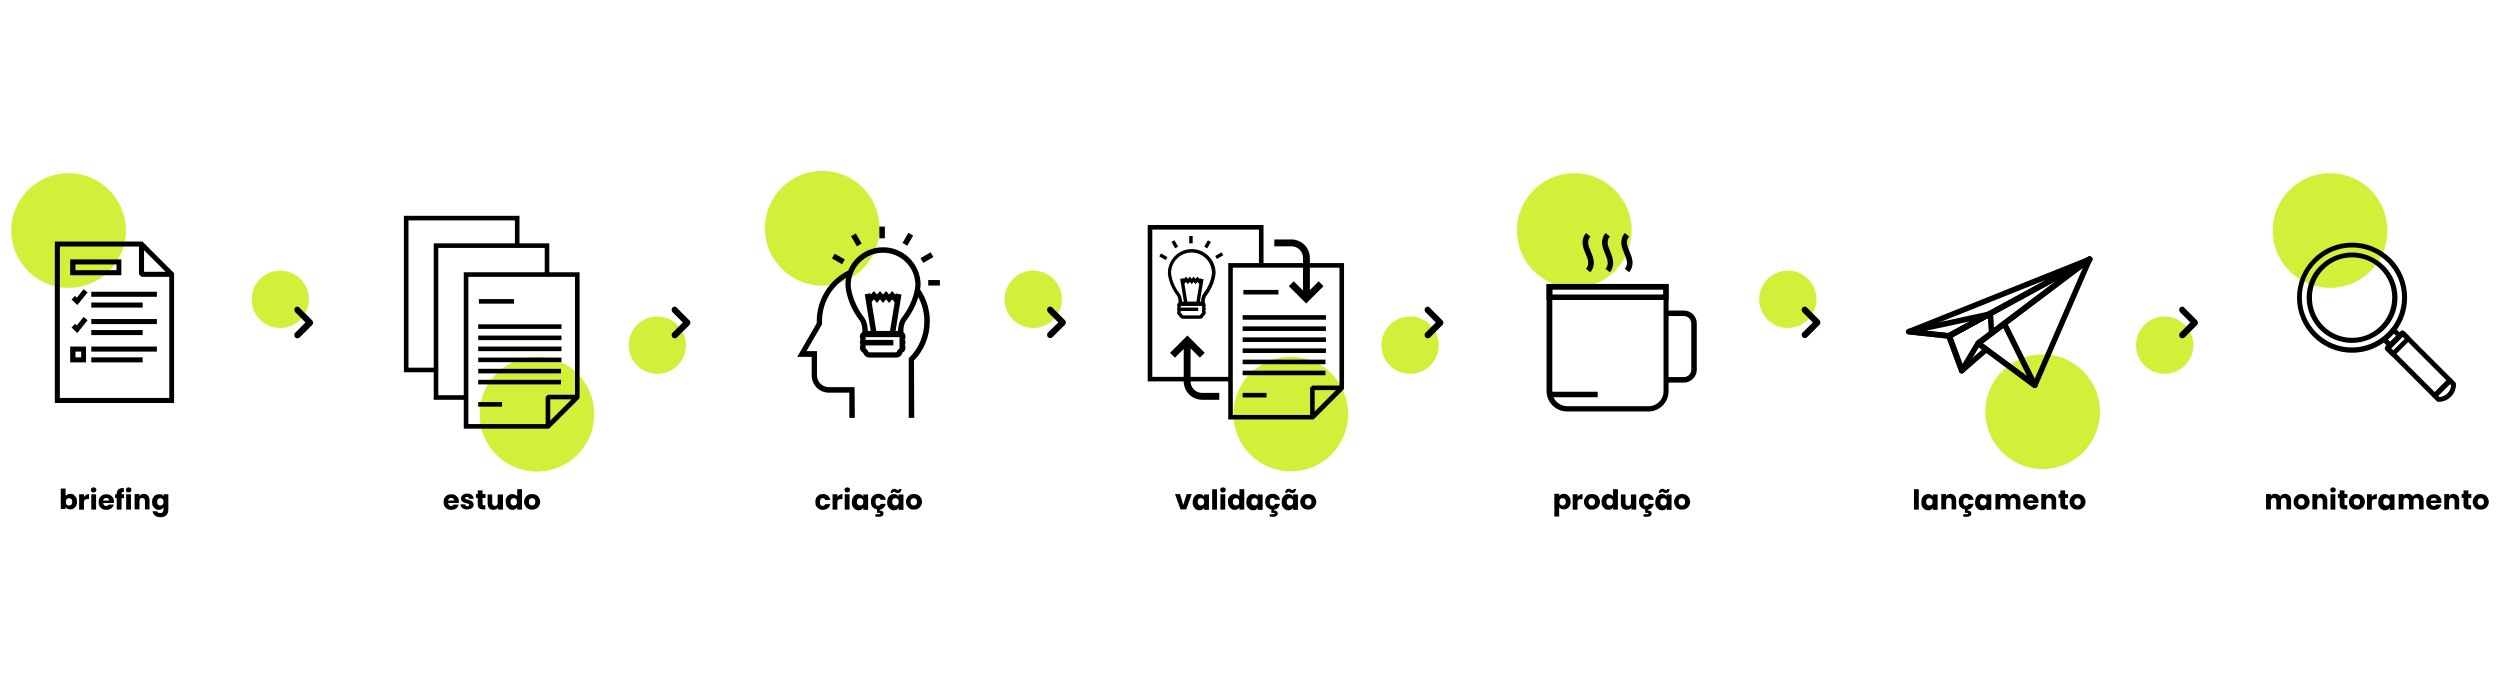 <?xml version="1.0" encoding="utf-8"?>
<!-- Generator: Adobe Illustrator 22.0.1, SVG Export Plug-In . SVG Version: 6.00 Build 0)  -->
<svg version="1.1" id="Layer_1" xmlns="http://www.w3.org/2000/svg" xmlns:xlink="http://www.w3.org/1999/xlink" x="0px" y="0px"
	 viewBox="0 0 1090 300" style="enable-background:new 0 0 1090 300;" xml:space="preserve">
<style type="text/css">
	.st0{enable-background:new    ;}
	.st1{fill:#D2F03A;}
	.st2{fill:none;stroke:#000000;stroke-width:2;stroke-miterlimit:10;}
	.st3{fill:none;stroke:#000000;stroke-width:2;stroke-linejoin:bevel;}
	.st4{fill:none;stroke:#43526A;stroke-miterlimit:10;}
	.st5{fill:none;stroke:#000000;stroke-width:3;}
</style>
<g>
	<g>
		<g class="st0">
			<path d="M998.2,216.1c0.5,0.5,0.7,1.2,0.7,2.1v3.9h-2v-3.6c0-0.4-0.1-0.8-0.3-1s-0.5-0.4-0.9-0.4s-0.7,0.1-0.9,0.4
				c-0.2,0.2-0.3,0.6-0.3,1v3.6h-2v-3.6c0-0.4-0.1-0.8-0.3-1s-0.5-0.4-0.9-0.4s-0.7,0.1-0.9,0.4c-0.2,0.2-0.3,0.6-0.3,1v3.6H988
				v-6.7h2.1v0.8c0.2-0.3,0.5-0.5,0.8-0.7s0.7-0.2,1.1-0.2c0.5,0,1,0.1,1.3,0.3c0.4,0.2,0.7,0.5,0.9,0.9c0.2-0.4,0.5-0.7,0.9-0.9
				s0.8-0.3,1.3-0.3C997.1,215.4,997.7,215.6,998.2,216.1z"/>
			<path d="M1001.7,221.8c-0.5-0.3-0.9-0.7-1.2-1.2s-0.5-1.1-0.5-1.8s0.2-1.3,0.5-1.8s0.7-0.9,1.2-1.2s1.1-0.4,1.8-0.4
				s1.2,0.1,1.8,0.4s0.9,0.7,1.2,1.2s0.5,1.1,0.5,1.8s-0.2,1.3-0.5,1.8s-0.7,0.9-1.3,1.2c-0.5,0.3-1.1,0.4-1.8,0.4
				C1002.8,222.2,1002.2,222.1,1001.7,221.8z M1004.4,220c0.3-0.3,0.4-0.7,0.4-1.2s-0.1-0.9-0.4-1.2s-0.6-0.4-1-0.4s-0.7,0.1-1,0.4
				c-0.3,0.3-0.4,0.7-0.4,1.2s0.1,0.9,0.4,1.2s0.6,0.4,1,0.4C1003.8,220.5,1004.2,220.3,1004.4,220z"/>
			<path d="M1014,216.1c0.5,0.5,0.7,1.2,0.7,2.1v3.9h-2v-3.6c0-0.4-0.1-0.8-0.3-1s-0.5-0.4-0.9-0.4s-0.7,0.1-0.9,0.4
				c-0.2,0.2-0.3,0.6-0.3,1v3.6h-2.1v-6.7h2.1v0.9c0.2-0.3,0.5-0.5,0.8-0.7c0.4-0.2,0.7-0.3,1.2-0.3
				C1012.9,215.4,1013.5,215.6,1014,216.1z"/>
			<path d="M1016.3,214.4c-0.2-0.2-0.3-0.5-0.3-0.8s0.1-0.6,0.3-0.8s0.5-0.3,0.9-0.3s0.6,0.1,0.9,0.3c0.2,0.2,0.3,0.5,0.3,0.8
				s-0.1,0.6-0.3,0.8s-0.5,0.3-0.9,0.3C1016.8,214.8,1016.5,214.7,1016.3,214.4z M1018.2,215.5v6.7h-2.1v-6.7H1018.2z"/>
			<path d="M1023.4,220.4v1.7h-1c-0.7,0-1.3-0.2-1.7-0.5s-0.6-1-0.6-1.8v-2.7h-0.8v-1.7h0.8v-1.6h2.1v1.6h1.3v1.7h-1.3v2.7
				c0,0.2,0,0.3,0.1,0.4s0.3,0.1,0.5,0.1h0.6V220.4z"/>
			<path d="M1025.8,221.8c-0.5-0.3-0.9-0.7-1.2-1.2c-0.3-0.5-0.5-1.1-0.5-1.8s0.2-1.3,0.5-1.8s0.7-0.9,1.2-1.2s1.1-0.4,1.8-0.4
				c0.7,0,1.2,0.1,1.8,0.4s0.9,0.7,1.2,1.2c0.3,0.5,0.5,1.1,0.5,1.8s-0.2,1.3-0.5,1.8s-0.7,0.9-1.3,1.2c-0.5,0.3-1.1,0.4-1.8,0.4
				C1026.9,222.2,1026.3,222.1,1025.8,221.8z M1028.6,220c0.3-0.3,0.4-0.7,0.4-1.2s-0.1-0.9-0.4-1.2s-0.6-0.4-1-0.4s-0.7,0.1-1,0.4
				c-0.3,0.3-0.4,0.7-0.4,1.2s0.1,0.9,0.4,1.2s0.6,0.4,1,0.4C1028,220.5,1028.3,220.3,1028.6,220z"/>
			<path d="M1035.1,215.7c0.4-0.2,0.8-0.3,1.2-0.3v2.2h-0.6c-0.5,0-0.9,0.1-1.2,0.3c-0.3,0.2-0.4,0.6-0.4,1.2v3.1h-2.1v-6.7h2.1v1.1
				C1034.5,216.2,1034.8,215.9,1035.1,215.7z"/>
			<path d="M1037.3,217c0.3-0.5,0.6-0.9,1.1-1.2s0.9-0.4,1.5-0.4c0.5,0,0.9,0.1,1.2,0.3c0.4,0.2,0.6,0.4,0.8,0.8v-0.9h2.1v6.7h-2.1
				v-0.9c-0.2,0.3-0.5,0.6-0.8,0.8c-0.4,0.2-0.8,0.3-1.2,0.3c-0.5,0-1-0.1-1.5-0.4s-0.8-0.7-1.1-1.2c-0.3-0.5-0.4-1.1-0.4-1.8
				C1036.9,218.1,1037,217.5,1037.3,217z M1041.5,217.6c-0.3-0.3-0.6-0.4-1-0.4s-0.8,0.1-1,0.4c-0.3,0.3-0.4,0.7-0.4,1.2
				s0.1,0.9,0.4,1.2s0.6,0.4,1,0.4s0.8-0.1,1-0.4c0.3-0.3,0.4-0.7,0.4-1.2S1041.8,217.9,1041.5,217.6z"/>
			<path d="M1056,216.1c0.5,0.5,0.7,1.2,0.7,2.1v3.9h-2v-3.6c0-0.4-0.1-0.8-0.3-1c-0.2-0.2-0.5-0.4-0.9-0.4s-0.7,0.1-0.9,0.4
				c-0.2,0.2-0.3,0.6-0.3,1v3.6h-2v-3.6c0-0.4-0.1-0.8-0.3-1c-0.2-0.2-0.5-0.4-0.9-0.4s-0.7,0.1-0.9,0.4c-0.2,0.2-0.3,0.6-0.3,1v3.6
				h-2.1v-6.7h2.1v0.8c0.2-0.3,0.5-0.5,0.8-0.7s0.7-0.2,1.1-0.2c0.5,0,1,0.1,1.3,0.3c0.4,0.2,0.7,0.5,0.9,0.9
				c0.2-0.4,0.5-0.7,0.9-0.9s0.8-0.3,1.3-0.3C1054.8,215.4,1055.5,215.6,1056,216.1z"/>
			<path d="M1064.4,219.3h-4.6c0,0.4,0.2,0.7,0.4,1c0.2,0.2,0.5,0.3,0.9,0.3c0.5,0,0.9-0.2,1.1-0.6h2.2c-0.1,0.4-0.3,0.8-0.6,1.2
				c-0.3,0.4-0.7,0.6-1.1,0.8s-0.9,0.3-1.5,0.3c-0.7,0-1.2-0.1-1.8-0.4c-0.5-0.3-0.9-0.7-1.2-1.2c-0.3-0.5-0.4-1.1-0.4-1.8
				s0.1-1.3,0.4-1.8s0.7-0.9,1.2-1.2s1.1-0.4,1.8-0.4c0.6,0,1.2,0.1,1.7,0.4c0.5,0.3,0.9,0.7,1.2,1.2s0.4,1.1,0.4,1.8
				C1064.5,218.9,1064.5,219.1,1064.4,219.3z M1062.4,218.2c0-0.4-0.1-0.6-0.4-0.8s-0.5-0.3-0.9-0.3c-0.3,0-0.6,0.1-0.9,0.3
				c-0.2,0.2-0.4,0.5-0.4,0.9L1062.4,218.2L1062.4,218.2z"/>
			<path d="M1071.5,216.1c0.5,0.5,0.7,1.2,0.7,2.1v3.9h-2v-3.6c0-0.4-0.1-0.8-0.3-1s-0.5-0.4-0.9-0.4s-0.7,0.1-0.9,0.4
				c-0.2,0.2-0.3,0.6-0.3,1v3.6h-2.1v-6.7h2.1v0.9c0.2-0.3,0.5-0.5,0.8-0.7c0.4-0.2,0.7-0.3,1.2-0.3
				C1070.4,215.4,1071,215.6,1071.5,216.1z"/>
			<path d="M1077.4,220.4v1.7h-1c-0.7,0-1.3-0.2-1.7-0.5s-0.6-1-0.6-1.8v-2.7h-0.8v-1.7h0.8v-1.6h2.1v1.6h1.3v1.7h-1.3v2.7
				c0,0.2,0,0.3,0.1,0.4c0.1,0.1,0.3,0.1,0.5,0.1h0.6V220.4z"/>
			<path d="M1079.8,221.8c-0.5-0.3-0.9-0.7-1.2-1.2c-0.3-0.5-0.5-1.1-0.5-1.8s0.2-1.3,0.5-1.8s0.7-0.9,1.2-1.2s1.1-0.4,1.8-0.4
				c0.7,0,1.2,0.1,1.8,0.4s0.9,0.7,1.2,1.2c0.3,0.5,0.5,1.1,0.5,1.8s-0.2,1.3-0.5,1.8s-0.7,0.9-1.3,1.2c-0.5,0.3-1.1,0.4-1.8,0.4
				C1080.9,222.2,1080.3,222.1,1079.8,221.8z M1082.6,220c0.3-0.3,0.4-0.7,0.4-1.2s-0.1-0.9-0.4-1.2s-0.6-0.4-1-0.4s-0.7,0.1-1,0.4
				c-0.3,0.3-0.4,0.7-0.4,1.2s0.1,0.9,0.4,1.2s0.6,0.4,1,0.4C1082,220.5,1082.3,220.3,1082.6,220z"/>
		</g>
	</g>
	<g>
		<g class="st0">
			<path d="M836.6,213.3v8.9h-2.1v-8.9H836.6z"/>
			<path d="M838.1,217c0.3-0.5,0.6-0.9,1.1-1.2s0.9-0.4,1.5-0.4c0.5,0,0.9,0.1,1.2,0.3c0.4,0.2,0.6,0.4,0.8,0.8v-0.9h2.1v6.7h-2.1
				v-0.9c-0.2,0.3-0.5,0.6-0.8,0.8c-0.4,0.2-0.8,0.3-1.2,0.3c-0.5,0-1-0.1-1.5-0.4s-0.8-0.7-1.1-1.2s-0.4-1.1-0.4-1.8
				C837.7,218.1,837.8,217.5,838.1,217z M842.2,217.6c-0.3-0.3-0.6-0.4-1-0.4s-0.8,0.1-1,0.4c-0.3,0.3-0.4,0.7-0.4,1.2
				s0.1,0.9,0.4,1.2c0.3,0.3,0.6,0.4,1,0.4s0.8-0.1,1-0.4c0.3-0.3,0.4-0.7,0.4-1.2C842.7,218.3,842.5,217.9,842.2,217.6z"/>
			<path d="M852.2,216.1c0.5,0.5,0.7,1.2,0.7,2.1v3.9h-2v-3.6c0-0.4-0.1-0.8-0.3-1s-0.5-0.4-0.9-0.4s-0.7,0.1-0.9,0.4
				c-0.2,0.2-0.3,0.6-0.3,1v3.6h-2.1v-6.7h2.1v0.9c0.2-0.3,0.5-0.5,0.8-0.7c0.4-0.2,0.7-0.3,1.2-0.3
				C851.1,215.4,851.7,215.6,852.2,216.1z"/>
			<path d="M858.3,219.7h2.2c-0.2,0.7-0.5,1.2-0.9,1.7c-0.5,0.4-1,0.7-1.7,0.8v0.4c0.4,0,0.8,0.1,1.1,0.3s0.5,0.6,0.5,1
				s-0.2,0.8-0.5,1s-0.7,0.4-1.2,0.4H856v-1.1h1.6c0.2,0,0.3,0,0.4-0.1s0.1-0.1,0.1-0.2c0-0.1,0-0.2-0.1-0.2s-0.2-0.1-0.4-0.1h-0.9
				v-1.5c-0.8-0.1-1.5-0.5-2-1.1s-0.7-1.4-0.7-2.3c0-0.7,0.1-1.3,0.4-1.8c0.3-0.5,0.7-0.9,1.2-1.2s1.1-0.4,1.7-0.4
				c0.8,0,1.5,0.2,2.1,0.7c0.6,0.4,0.9,1.1,1.1,1.9h-2.2c-0.2-0.5-0.5-0.8-1.1-0.8c-0.4,0-0.7,0.1-0.9,0.4s-0.3,0.7-0.3,1.3
				s0.1,1,0.3,1.3s0.5,0.4,0.9,0.4C857.7,220.5,858.1,220.2,858.3,219.7z"/>
			<path d="M861.5,217c0.3-0.5,0.6-0.9,1.1-1.2c0.4-0.3,0.9-0.4,1.5-0.4c0.5,0,0.9,0.1,1.2,0.3c0.4,0.2,0.6,0.4,0.8,0.8v-0.9h2.1
				v6.7h-2.1v-0.9c-0.2,0.3-0.5,0.6-0.8,0.8c-0.4,0.2-0.8,0.3-1.2,0.3c-0.5,0-1-0.1-1.5-0.4c-0.4-0.3-0.8-0.7-1.1-1.2
				s-0.4-1.1-0.4-1.8C861.2,218.1,861.3,217.5,861.5,217z M865.7,217.6c-0.3-0.3-0.6-0.4-1-0.4s-0.8,0.1-1,0.4
				c-0.3,0.3-0.4,0.7-0.4,1.2s0.1,0.9,0.4,1.2c0.3,0.3,0.6,0.4,1,0.4s0.8-0.1,1-0.4s0.4-0.7,0.4-1.2
				C866.2,218.3,866,217.9,865.7,217.6z"/>
			<path d="M880.2,216.1c0.5,0.5,0.7,1.2,0.7,2.1v3.9h-2v-3.6c0-0.4-0.1-0.8-0.3-1s-0.5-0.4-0.9-0.4s-0.7,0.1-0.9,0.4
				c-0.2,0.2-0.3,0.6-0.3,1v3.6h-2v-3.6c0-0.4-0.1-0.8-0.3-1s-0.5-0.4-0.9-0.4s-0.7,0.1-0.9,0.4c-0.2,0.2-0.3,0.6-0.3,1v3.6H870
				v-6.7h2.1v0.8c0.2-0.3,0.5-0.5,0.8-0.7s0.7-0.2,1.1-0.2c0.5,0,1,0.1,1.4,0.3s0.7,0.5,0.9,0.9c0.2-0.4,0.5-0.7,0.9-0.9
				s0.8-0.3,1.3-0.3C879.1,215.4,879.8,215.6,880.2,216.1z"/>
			<path d="M888.7,219.3h-4.6c0,0.4,0.2,0.7,0.4,1c0.2,0.2,0.5,0.3,0.9,0.3c0.5,0,0.9-0.2,1.1-0.6h2.2c-0.1,0.4-0.3,0.8-0.6,1.2
				s-0.7,0.6-1.1,0.8c-0.4,0.2-0.9,0.3-1.5,0.3c-0.7,0-1.2-0.1-1.8-0.4c-0.5-0.3-0.9-0.7-1.2-1.2s-0.4-1.1-0.4-1.8s0.1-1.3,0.4-1.8
				c0.3-0.5,0.7-0.9,1.2-1.2s1.1-0.4,1.8-0.4c0.6,0,1.2,0.1,1.7,0.4c0.5,0.3,0.9,0.7,1.2,1.2s0.4,1.1,0.4,1.8
				C888.7,218.9,888.7,219.1,888.7,219.3z M886.6,218.2c0-0.4-0.1-0.6-0.4-0.8c-0.2-0.2-0.5-0.3-0.9-0.3c-0.3,0-0.6,0.1-0.9,0.3
				s-0.4,0.5-0.4,0.9L886.6,218.2L886.6,218.2z"/>
			<path d="M895.8,216.1c0.5,0.5,0.7,1.2,0.7,2.1v3.9h-2v-3.6c0-0.4-0.1-0.8-0.3-1s-0.5-0.4-0.9-0.4s-0.7,0.1-0.9,0.4
				c-0.2,0.2-0.3,0.6-0.3,1v3.6H890v-6.7h2.1v0.9c0.2-0.3,0.5-0.5,0.8-0.7c0.4-0.2,0.7-0.3,1.2-0.3
				C894.7,215.4,895.3,215.6,895.8,216.1z"/>
			<path d="M901.6,220.4v1.7h-1c-0.7,0-1.3-0.2-1.7-0.5s-0.6-1-0.6-1.8v-2.7h-0.8v-1.7h0.8v-1.6h2.1v1.6h1.3v1.7h-1.3v2.7
				c0,0.2,0,0.3,0.1,0.4c0.1,0.1,0.3,0.1,0.5,0.1h0.6V220.4z"/>
			<path d="M904,221.8c-0.5-0.3-0.9-0.7-1.2-1.2s-0.5-1.1-0.5-1.8s0.2-1.3,0.5-1.8s0.7-0.9,1.2-1.2s1.1-0.4,1.8-0.4s1.2,0.1,1.8,0.4
				c0.5,0.3,0.9,0.7,1.2,1.2s0.5,1.1,0.5,1.8s-0.2,1.3-0.5,1.8s-0.7,0.9-1.3,1.2c-0.5,0.3-1.1,0.4-1.8,0.4S904.6,222.1,904,221.8z
				 M906.8,220c0.3-0.3,0.4-0.7,0.4-1.2s-0.1-0.9-0.4-1.2c-0.3-0.3-0.6-0.4-1-0.4s-0.7,0.1-1,0.4s-0.4,0.7-0.4,1.2s0.1,0.9,0.4,1.2
				c0.3,0.3,0.6,0.4,1,0.4C906.2,220.5,906.5,220.3,906.8,220z"/>
		</g>
	</g>
	<g>
		<g class="st0">
			<path d="M680.6,215.6c0.4-0.2,0.8-0.3,1.2-0.3c0.6,0,1.1,0.1,1.5,0.4s0.8,0.7,1.1,1.2s0.4,1.1,0.4,1.8s-0.1,1.3-0.4,1.8
				c-0.3,0.5-0.6,0.9-1.1,1.2s-0.9,0.4-1.5,0.4c-0.5,0-0.9-0.1-1.2-0.3c-0.4-0.2-0.6-0.4-0.8-0.7v4.1h-2.1v-9.9h2.1v0.9
				C680,216.1,680.2,215.8,680.6,215.6z M682.3,217.6c-0.3-0.3-0.6-0.4-1-0.4s-0.8,0.1-1,0.4s-0.4,0.7-0.4,1.2s0.1,0.9,0.4,1.2
				s0.6,0.4,1,0.4s0.8-0.1,1-0.4c0.3-0.3,0.4-0.7,0.4-1.2S682.6,217.9,682.3,217.6z"/>
			<path d="M688.8,215.7c0.4-0.2,0.8-0.3,1.2-0.3v2.2h-0.6c-0.5,0-0.9,0.1-1.2,0.3s-0.4,0.6-0.4,1.2v3.1h-2.1v-6.7h2.1v1.1
				C688.2,216.2,688.5,215.9,688.8,215.7z"/>
			<path d="M692.3,221.8c-0.5-0.3-0.9-0.7-1.2-1.2s-0.5-1.1-0.5-1.8s0.2-1.3,0.5-1.8s0.7-0.9,1.2-1.2s1.1-0.4,1.8-0.4
				s1.2,0.1,1.8,0.4s0.9,0.7,1.2,1.2s0.5,1.1,0.5,1.8s-0.2,1.3-0.5,1.8s-0.7,0.9-1.3,1.2c-0.5,0.3-1.1,0.4-1.8,0.4
				C693.4,222.2,692.8,222.1,692.3,221.8z M695,220c0.3-0.3,0.4-0.7,0.4-1.2s-0.1-0.9-0.4-1.2s-0.6-0.4-1-0.4s-0.7,0.1-1,0.4
				c-0.3,0.3-0.4,0.7-0.4,1.2s0.1,0.9,0.4,1.2s0.6,0.4,1,0.4C694.4,220.5,694.8,220.3,695,220z"/>
			<path d="M698.6,217c0.3-0.5,0.6-0.9,1.1-1.2s0.9-0.4,1.5-0.4c0.4,0,0.8,0.1,1.2,0.3s0.7,0.4,0.9,0.7v-3.1h2.1v8.9h-2.1v-1
				c-0.2,0.3-0.5,0.6-0.8,0.8c-0.4,0.2-0.8,0.3-1.2,0.3c-0.6,0-1.1-0.1-1.5-0.4s-0.8-0.7-1.1-1.2s-0.4-1.1-0.4-1.8
				C698.2,218.1,698.4,217.5,698.6,217z M702.8,217.6c-0.3-0.3-0.6-0.4-1-0.4s-0.8,0.1-1,0.4c-0.3,0.3-0.4,0.7-0.4,1.2
				s0.1,0.9,0.4,1.2c0.3,0.3,0.6,0.4,1,0.4s0.8-0.1,1-0.4c0.3-0.3,0.4-0.7,0.4-1.2S703.1,217.9,702.8,217.6z"/>
			<path d="M713.4,215.5v6.7h-2.1v-0.9c-0.2,0.3-0.5,0.5-0.8,0.7c-0.4,0.2-0.8,0.3-1.2,0.3c-0.5,0-1-0.1-1.4-0.3s-0.7-0.6-0.9-1
				s-0.3-0.9-0.3-1.5v-3.9h2v3.6c0,0.4,0.1,0.8,0.3,1s0.5,0.4,0.9,0.4s0.7-0.1,0.9-0.4c0.2-0.2,0.3-0.6,0.3-1v-3.6h2.3V215.5z"/>
			<path d="M718.9,219.7h2.2c-0.2,0.7-0.5,1.2-0.9,1.7c-0.5,0.4-1,0.7-1.7,0.8v0.4c0.4,0,0.8,0.1,1.1,0.3s0.5,0.6,0.5,1
				s-0.2,0.8-0.5,1s-0.7,0.4-1.2,0.4h-1.8v-1.1h1.6c0.2,0,0.3,0,0.4-0.1s0.1-0.1,0.1-0.2c0-0.1,0-0.2-0.1-0.2s-0.2-0.1-0.4-0.1h-0.9
				v-1.5c-0.8-0.1-1.5-0.5-2-1.1s-0.7-1.4-0.7-2.3c0-0.7,0.1-1.3,0.4-1.8c0.3-0.5,0.7-0.9,1.2-1.2s1.1-0.4,1.7-0.4
				c0.8,0,1.5,0.2,2.1,0.7c0.6,0.4,0.9,1.1,1.1,1.9h-2.2c-0.2-0.5-0.5-0.8-1.1-0.8c-0.4,0-0.7,0.1-0.9,0.4s-0.3,0.7-0.3,1.3
				s0.1,1,0.3,1.3s0.5,0.4,0.9,0.4C718.3,220.5,718.7,220.2,718.9,219.7z"/>
			<path d="M722.1,217c0.3-0.5,0.6-0.9,1.1-1.2c0.4-0.3,0.9-0.4,1.5-0.4c0.5,0,0.9,0.1,1.2,0.3c0.4,0.2,0.6,0.4,0.8,0.8v-0.9h2.1
				v6.7h-2.1v-0.9c-0.2,0.3-0.5,0.6-0.8,0.8c-0.4,0.2-0.8,0.3-1.2,0.3c-0.5,0-1-0.1-1.5-0.4c-0.4-0.3-0.8-0.7-1.1-1.2
				s-0.4-1.1-0.4-1.8C721.7,218.1,721.9,217.5,722.1,217z M724.8,213.1c0.2,0,0.3,0,0.5,0.1s0.3,0.1,0.5,0.2
				c0.1,0.1,0.3,0.1,0.3,0.2s0.2,0.1,0.3,0.1c0.3,0,0.5-0.2,0.5-0.5h1.1c-0.2,1.2-0.7,1.8-1.7,1.8c-0.2,0-0.3,0-0.5-0.1
				s-0.3-0.1-0.5-0.2c-0.1-0.1-0.3-0.1-0.3-0.2s-0.2-0.1-0.3-0.1c-0.3,0-0.5,0.2-0.5,0.5h-1C723.3,213.7,723.9,213.1,724.8,213.1z
				 M726.3,217.6c-0.3-0.3-0.6-0.4-1-0.4s-0.8,0.1-1,0.4c-0.3,0.3-0.4,0.7-0.4,1.2s0.1,0.9,0.4,1.2c0.3,0.3,0.6,0.4,1,0.4
				s0.8-0.1,1-0.4s0.4-0.7,0.4-1.2S726.6,217.9,726.3,217.6z"/>
			<path d="M731.6,221.8c-0.5-0.3-0.9-0.7-1.2-1.2s-0.5-1.1-0.5-1.8s0.2-1.3,0.5-1.8s0.7-0.9,1.2-1.2s1.1-0.4,1.8-0.4
				s1.2,0.1,1.8,0.4c0.5,0.3,0.9,0.7,1.2,1.2s0.5,1.1,0.5,1.8s-0.2,1.3-0.5,1.8s-0.7,0.9-1.3,1.2c-0.5,0.3-1.1,0.4-1.8,0.4
				S732.1,222.1,731.6,221.8z M734.3,220c0.3-0.3,0.4-0.7,0.4-1.2s-0.1-0.9-0.4-1.2c-0.3-0.3-0.6-0.4-1-0.4s-0.7,0.1-1,0.4
				s-0.4,0.7-0.4,1.2s0.1,0.9,0.4,1.2c0.3,0.3,0.6,0.4,1,0.4C733.7,220.5,734.1,220.3,734.3,220z"/>
		</g>
	</g>
	<g>
		<g class="st0">
			<path d="M515.9,220.2l1.5-4.8h2.2l-2.4,6.7h-2.5l-2.4-6.7h2.2L515.9,220.2z"/>
			<path d="M520.4,217c0.3-0.5,0.6-0.9,1.1-1.2c0.4-0.3,0.9-0.4,1.5-0.4c0.5,0,0.9,0.1,1.2,0.3s0.6,0.4,0.8,0.8v-0.9h2.1v6.7H525
				v-0.9c-0.2,0.3-0.5,0.6-0.8,0.8c-0.4,0.2-0.8,0.3-1.2,0.3c-0.5,0-1-0.1-1.5-0.4c-0.4-0.3-0.8-0.7-1.1-1.2s-0.4-1.1-0.4-1.8
				C520,218.1,520.2,217.5,520.4,217z M524.6,217.6c-0.3-0.3-0.6-0.4-1-0.4s-0.8,0.1-1,0.4c-0.3,0.3-0.4,0.7-0.4,1.2
				s0.1,0.9,0.4,1.2c0.3,0.3,0.6,0.4,1,0.4s0.8-0.1,1-0.4c0.3-0.3,0.4-0.7,0.4-1.2S524.9,217.9,524.6,217.6z"/>
			<path d="M530.6,213.3v8.9h-2.1v-8.9H530.6z"/>
			<path d="M532.3,214.4c-0.2-0.2-0.3-0.5-0.3-0.8s0.1-0.6,0.3-0.8s0.5-0.3,0.9-0.3s0.6,0.1,0.9,0.3s0.3,0.5,0.3,0.8
				s-0.1,0.6-0.3,0.8s-0.5,0.3-0.9,0.3C532.8,214.8,532.5,214.7,532.3,214.4z M534.2,215.5v6.7h-2.1v-6.7H534.2z"/>
			<path d="M535.7,217c0.3-0.5,0.6-0.9,1.1-1.2c0.4-0.3,0.9-0.4,1.5-0.4c0.4,0,0.8,0.1,1.2,0.3s0.6,0.4,0.9,0.7v-3.1h2.1v8.9h-2.1
				v-1c-0.2,0.3-0.5,0.6-0.8,0.8c-0.4,0.2-0.8,0.3-1.2,0.3c-0.6,0-1.1-0.1-1.5-0.4c-0.4-0.3-0.8-0.7-1.1-1.2s-0.4-1.1-0.4-1.8
				C535.3,218.1,535.4,217.5,535.7,217z M539.9,217.6c-0.3-0.3-0.6-0.4-1-0.4s-0.8,0.1-1,0.4c-0.3,0.3-0.4,0.7-0.4,1.2
				s0.1,0.9,0.4,1.2c0.3,0.3,0.6,0.4,1,0.4s0.8-0.1,1-0.4c0.3-0.3,0.4-0.7,0.4-1.2C540.3,218.3,540.1,217.9,539.9,217.6z"/>
			<path d="M543.8,217c0.3-0.5,0.6-0.9,1.1-1.2c0.4-0.3,0.9-0.4,1.5-0.4c0.5,0,0.9,0.1,1.2,0.3c0.4,0.2,0.6,0.4,0.8,0.8v-0.9h2.1
				v6.7h-2.1v-0.9c-0.2,0.3-0.5,0.6-0.8,0.8c-0.4,0.2-0.8,0.3-1.2,0.3c-0.5,0-1-0.1-1.5-0.4c-0.4-0.3-0.8-0.7-1.1-1.2
				s-0.4-1.1-0.4-1.8C543.4,218.1,543.5,217.5,543.8,217z M548,217.6c-0.3-0.3-0.6-0.4-1-0.4s-0.8,0.1-1,0.4
				c-0.3,0.3-0.4,0.7-0.4,1.2s0.1,0.9,0.4,1.2c0.3,0.3,0.6,0.4,1,0.4s0.8-0.1,1-0.4s0.4-0.7,0.4-1.2S548.3,217.9,548,217.6z"/>
			<path d="M555.9,219.7h2.2c-0.2,0.7-0.5,1.2-0.9,1.7c-0.5,0.4-1,0.7-1.7,0.8v0.4c0.4,0,0.8,0.1,1.1,0.3s0.5,0.6,0.5,1
				s-0.2,0.8-0.5,1s-0.7,0.4-1.2,0.4h-1.8v-1.1h1.6c0.2,0,0.3,0,0.4-0.1s0.1-0.1,0.1-0.2c0-0.1,0-0.2-0.1-0.2s-0.2-0.1-0.4-0.1h-0.9
				v-1.5c-0.8-0.1-1.5-0.5-2-1.1s-0.7-1.4-0.7-2.3c0-0.7,0.1-1.3,0.4-1.8c0.3-0.5,0.7-0.9,1.2-1.2s1.1-0.4,1.7-0.4
				c0.8,0,1.5,0.2,2.1,0.7c0.6,0.4,0.9,1.1,1.1,1.9h-2.2c-0.2-0.5-0.5-0.8-1.1-0.8c-0.4,0-0.7,0.1-0.9,0.4s-0.3,0.7-0.3,1.3
				s0.1,1,0.3,1.3s0.5,0.4,0.9,0.4C555.4,220.5,555.8,220.2,555.9,219.7z"/>
			<path d="M559.2,217c0.3-0.5,0.6-0.9,1.1-1.2s0.9-0.4,1.5-0.4c0.5,0,0.9,0.1,1.2,0.3c0.4,0.2,0.6,0.4,0.8,0.8v-0.9h2.1v6.7h-2.1
				v-0.9c-0.2,0.3-0.5,0.6-0.8,0.8c-0.4,0.2-0.8,0.3-1.2,0.3c-0.5,0-1-0.1-1.5-0.4s-0.8-0.7-1.1-1.2s-0.4-1.1-0.4-1.8
				C558.8,218.1,558.9,217.5,559.2,217z M561.9,213.1c0.2,0,0.3,0,0.5,0.1s0.3,0.1,0.5,0.2c0.1,0.1,0.3,0.1,0.3,0.2s0.2,0.1,0.3,0.1
				c0.3,0,0.5-0.2,0.5-0.5h1.1c-0.2,1.2-0.7,1.8-1.7,1.8c-0.2,0-0.3,0-0.5-0.1s-0.3-0.1-0.5-0.2c-0.1-0.1-0.3-0.1-0.3-0.2
				s-0.2-0.1-0.3-0.1c-0.3,0-0.5,0.2-0.5,0.5h-1C560.4,213.7,560.9,213.1,561.9,213.1z M563.4,217.6c-0.3-0.3-0.6-0.4-1-0.4
				s-0.8,0.1-1,0.4c-0.3,0.3-0.4,0.7-0.4,1.2s0.1,0.9,0.4,1.2c0.3,0.3,0.6,0.4,1,0.4s0.8-0.1,1-0.4c0.3-0.3,0.4-0.7,0.4-1.2
				C563.8,218.3,563.7,217.9,563.4,217.6z"/>
			<path d="M568.6,221.8c-0.5-0.3-0.9-0.7-1.2-1.2s-0.5-1.1-0.5-1.8s0.2-1.3,0.5-1.8s0.7-0.9,1.2-1.2s1.1-0.4,1.8-0.4
				s1.2,0.1,1.8,0.4s0.9,0.7,1.2,1.2s0.5,1.1,0.5,1.8s-0.2,1.3-0.5,1.8s-0.7,0.9-1.3,1.2c-0.5,0.3-1.1,0.4-1.8,0.4
				C569.8,222.2,569.2,222.1,568.6,221.8z M571.4,220c0.3-0.3,0.4-0.7,0.4-1.2s-0.1-0.9-0.4-1.2s-0.6-0.4-1-0.4s-0.7,0.1-1,0.4
				c-0.3,0.3-0.4,0.7-0.4,1.2s0.1,0.9,0.4,1.2s0.6,0.4,1,0.4C570.8,220.5,571.1,220.3,571.4,220z"/>
		</g>
	</g>
	<g>
		<g class="st0">
			<path d="M355.9,217c0.3-0.5,0.7-0.9,1.2-1.2s1.1-0.4,1.7-0.4c0.8,0,1.5,0.2,2.1,0.7c0.6,0.4,0.9,1.1,1.1,1.9h-2.2
				c-0.2-0.5-0.5-0.8-1.1-0.8c-0.4,0-0.7,0.1-0.9,0.4c-0.2,0.3-0.3,0.7-0.3,1.3s0.1,1,0.3,1.3c0.2,0.3,0.5,0.4,0.9,0.4
				c0.5,0,0.9-0.3,1.1-0.8h2.2c-0.2,0.8-0.5,1.4-1.1,1.8s-1.3,0.7-2.1,0.7c-0.7,0-1.2-0.1-1.7-0.4c-0.5-0.3-0.9-0.7-1.2-1.2
				c-0.3-0.5-0.4-1.1-0.4-1.8C355.5,218.1,355.6,217.5,355.9,217z"/>
			<path d="M366.1,215.7c0.4-0.2,0.8-0.3,1.2-0.3v2.2h-0.6c-0.5,0-0.9,0.1-1.2,0.3c-0.3,0.2-0.4,0.6-0.4,1.2v3.1H363v-6.7h2.1v1.1
				C365.5,216.2,365.8,215.9,366.1,215.7z"/>
			<path d="M368.5,214.4c-0.2-0.2-0.3-0.5-0.3-0.8s0.1-0.6,0.3-0.8s0.5-0.3,0.9-0.3s0.6,0.1,0.9,0.3s0.3,0.5,0.3,0.8
				s-0.1,0.6-0.3,0.8s-0.5,0.3-0.9,0.3C369,214.8,368.7,214.7,368.5,214.4z M370.4,215.5v6.7h-2.1v-6.7H370.4z"/>
			<path d="M371.8,217c0.3-0.5,0.6-0.9,1.1-1.2c0.4-0.3,0.9-0.4,1.5-0.4c0.5,0,0.9,0.1,1.2,0.3s0.6,0.4,0.8,0.8v-0.9h2.1v6.7h-2.1
				v-0.9c-0.2,0.3-0.5,0.6-0.8,0.8c-0.4,0.2-0.8,0.3-1.2,0.3c-0.5,0-1-0.1-1.5-0.4c-0.4-0.3-0.8-0.7-1.1-1.2
				c-0.3-0.5-0.4-1.1-0.4-1.8C371.4,218.1,371.6,217.5,371.8,217z M376,217.6c-0.3-0.3-0.6-0.4-1-0.4s-0.8,0.1-1,0.4
				c-0.3,0.3-0.4,0.7-0.4,1.2s0.1,0.9,0.4,1.2s0.6,0.4,1,0.4s0.8-0.1,1-0.4c0.3-0.3,0.4-0.7,0.4-1.2S376.3,217.9,376,217.6z"/>
			<path d="M384,219.7h2.2c-0.2,0.7-0.5,1.2-0.9,1.7c-0.5,0.4-1,0.7-1.7,0.8v0.4c0.4,0,0.8,0.1,1.1,0.3s0.5,0.6,0.5,1
				s-0.2,0.8-0.5,1s-0.7,0.4-1.2,0.4h-1.8v-1.1h1.6c0.2,0,0.3,0,0.4-0.1s0.1-0.1,0.1-0.2c0-0.1,0-0.2-0.1-0.2s-0.2-0.1-0.4-0.1h-0.9
				v-1.5c-0.8-0.1-1.5-0.5-2-1.1s-0.7-1.4-0.7-2.3c0-0.7,0.1-1.3,0.4-1.8s0.7-0.9,1.2-1.2s1.1-0.4,1.7-0.4c0.8,0,1.5,0.2,2.1,0.7
				c0.6,0.4,0.9,1.1,1.1,1.9H384c-0.2-0.5-0.5-0.8-1.1-0.8c-0.4,0-0.7,0.1-0.9,0.4c-0.2,0.3-0.3,0.7-0.3,1.3s0.1,1,0.3,1.3
				c0.2,0.3,0.5,0.4,0.9,0.4C383.4,220.5,383.8,220.2,384,219.7z"/>
			<path d="M387.2,217c0.3-0.5,0.6-0.9,1.1-1.2c0.4-0.3,0.9-0.4,1.5-0.4c0.5,0,0.9,0.1,1.2,0.3s0.6,0.4,0.8,0.8v-0.9h2.1v6.7h-2.1
				v-0.9c-0.2,0.3-0.5,0.6-0.8,0.8c-0.4,0.2-0.8,0.3-1.2,0.3c-0.5,0-1-0.1-1.5-0.4c-0.4-0.3-0.8-0.7-1.1-1.2
				c-0.3-0.5-0.4-1.1-0.4-1.8C386.8,218.1,387,217.5,387.2,217z M389.9,213.1c0.2,0,0.3,0,0.5,0.1s0.3,0.1,0.5,0.2
				c0.1,0.1,0.3,0.1,0.3,0.2s0.2,0.1,0.3,0.1c0.3,0,0.5-0.2,0.5-0.5h1.1c-0.2,1.2-0.7,1.8-1.7,1.8c-0.2,0-0.3,0-0.5-0.1
				s-0.3-0.1-0.5-0.2c-0.1-0.1-0.3-0.1-0.3-0.2s-0.2-0.1-0.3-0.1c-0.3,0-0.5,0.2-0.5,0.5h-1C388.4,213.7,389,213.1,389.9,213.1z
				 M391.4,217.6c-0.3-0.3-0.6-0.4-1-0.4s-0.8,0.1-1,0.4c-0.3,0.3-0.4,0.7-0.4,1.2s0.1,0.9,0.4,1.2s0.6,0.4,1,0.4s0.8-0.1,1-0.4
				c0.3-0.3,0.4-0.7,0.4-1.2C391.9,218.3,391.7,217.9,391.4,217.6z"/>
			<path d="M396.7,221.8c-0.5-0.3-0.9-0.7-1.2-1.2c-0.3-0.5-0.5-1.1-0.5-1.8s0.2-1.3,0.5-1.8s0.7-0.9,1.2-1.2s1.1-0.4,1.8-0.4
				s1.2,0.1,1.8,0.4c0.5,0.3,0.9,0.7,1.2,1.2c0.3,0.5,0.5,1.1,0.5,1.8s-0.2,1.3-0.5,1.8s-0.7,0.9-1.3,1.2c-0.5,0.3-1.1,0.4-1.8,0.4
				C397.8,222.2,397.2,222.1,396.7,221.8z M399.4,220c0.3-0.3,0.4-0.7,0.4-1.2s-0.1-0.9-0.4-1.2s-0.6-0.4-1-0.4s-0.7,0.1-1,0.4
				c-0.3,0.3-0.4,0.7-0.4,1.2s0.1,0.9,0.4,1.2s0.6,0.4,1,0.4S399.2,220.3,399.4,220z"/>
		</g>
	</g>
	<g>
		<g class="st0">
			<path d="M200,219.3h-4.6c0,0.4,0.2,0.7,0.4,1c0.2,0.2,0.5,0.3,0.9,0.3c0.5,0,0.9-0.2,1.1-0.6h2.2c-0.1,0.4-0.3,0.8-0.6,1.2
				s-0.7,0.6-1.1,0.8s-0.9,0.3-1.5,0.3c-0.7,0-1.2-0.1-1.8-0.4c-0.5-0.3-0.9-0.7-1.2-1.2s-0.4-1.1-0.4-1.8s0.1-1.3,0.4-1.8
				c0.3-0.5,0.7-0.9,1.2-1.2s1.1-0.4,1.8-0.4c0.6,0,1.2,0.1,1.7,0.4c0.5,0.3,0.9,0.7,1.2,1.2s0.4,1.1,0.4,1.8
				C200.1,218.9,200.1,219.1,200,219.3z M198,218.2c0-0.4-0.1-0.6-0.4-0.8c-0.2-0.2-0.5-0.3-0.9-0.3c-0.3,0-0.6,0.1-0.9,0.3
				c-0.2,0.2-0.4,0.5-0.4,0.9L198,218.2L198,218.2z"/>
			<path d="M202.3,221.9c-0.5-0.2-0.8-0.5-1.1-0.8s-0.4-0.7-0.4-1.2h2c0,0.2,0.1,0.4,0.3,0.6c0.2,0.1,0.4,0.2,0.7,0.2s0.5,0,0.6-0.2
				c0.1-0.1,0.2-0.2,0.2-0.4s-0.1-0.3-0.3-0.4c-0.2-0.1-0.5-0.2-1-0.3s-0.9-0.2-1.2-0.4s-0.6-0.3-0.8-0.6s-0.3-0.6-0.3-1.1
				c0-0.4,0.1-0.7,0.3-1s0.5-0.6,0.9-0.8s0.9-0.3,1.5-0.3c0.8,0,1.5,0.2,2,0.6c0.5,0.4,0.8,1,0.8,1.7h-1.9c0-0.2-0.1-0.4-0.3-0.6
				c-0.2-0.1-0.4-0.2-0.7-0.2c-0.2,0-0.4,0-0.6,0.1s-0.2,0.2-0.2,0.4s0.1,0.3,0.3,0.4c0.2,0.1,0.5,0.2,1,0.3s0.9,0.3,1.2,0.4
				s0.6,0.3,0.8,0.6s0.4,0.6,0.4,1.1c0,0.4-0.1,0.7-0.3,1.1c-0.2,0.3-0.5,0.5-0.9,0.7s-0.9,0.3-1.4,0.3
				C203.3,222.2,202.8,222.1,202.3,221.9z"/>
			<path d="M211.6,220.4v1.7h-1c-0.7,0-1.3-0.2-1.7-0.5s-0.6-1-0.6-1.8v-2.7h-0.8v-1.7h0.8v-1.6h2.1v1.6h1.3v1.7h-1.3v2.7
				c0,0.2,0,0.3,0.1,0.4c0.1,0.1,0.3,0.1,0.5,0.1h0.6V220.4z"/>
			<path d="M219.3,215.5v6.7h-2.1v-0.9c-0.2,0.3-0.5,0.5-0.8,0.7c-0.4,0.2-0.8,0.3-1.2,0.3c-0.5,0-1-0.1-1.4-0.3s-0.7-0.6-0.9-1
				s-0.3-0.9-0.3-1.5v-3.9h2v3.6c0,0.4,0.1,0.8,0.3,1s0.5,0.4,0.9,0.4s0.7-0.1,0.9-0.4c0.2-0.2,0.3-0.6,0.3-1v-3.6h2.3V215.5z"/>
			<path d="M220.8,217c0.3-0.5,0.6-0.9,1.1-1.2c0.4-0.3,0.9-0.4,1.5-0.4c0.4,0,0.8,0.1,1.2,0.3s0.6,0.4,0.9,0.7v-3.1h2.1v8.9h-2.1
				v-1c-0.2,0.3-0.5,0.6-0.8,0.8c-0.4,0.2-0.8,0.3-1.2,0.3c-0.6,0-1.1-0.1-1.5-0.4c-0.4-0.3-0.8-0.7-1.1-1.2s-0.4-1.1-0.4-1.8
				C220.4,218.1,220.5,217.5,220.8,217z M225,217.6c-0.3-0.3-0.6-0.4-1-0.4s-0.8,0.1-1,0.4c-0.3,0.3-0.4,0.7-0.4,1.2
				s0.1,0.9,0.4,1.2c0.3,0.3,0.6,0.4,1,0.4s0.8-0.1,1-0.4c0.3-0.3,0.4-0.7,0.4-1.2S225.3,217.9,225,217.6z"/>
			<path d="M230.2,221.8c-0.5-0.3-0.9-0.7-1.2-1.2s-0.5-1.1-0.5-1.8s0.2-1.3,0.5-1.8s0.7-0.9,1.2-1.2s1.1-0.4,1.8-0.4
				s1.2,0.1,1.8,0.4c0.5,0.3,0.9,0.7,1.2,1.2s0.5,1.1,0.5,1.8s-0.2,1.3-0.5,1.8s-0.7,0.9-1.3,1.2c-0.5,0.3-1.1,0.4-1.8,0.4
				C231.3,222.2,230.8,222.1,230.2,221.8z M233,220c0.3-0.3,0.4-0.7,0.4-1.2s-0.1-0.9-0.4-1.2c-0.3-0.3-0.6-0.4-1-0.4
				s-0.7,0.1-1,0.4c-0.3,0.3-0.4,0.7-0.4,1.2s0.1,0.9,0.4,1.2c0.3,0.3,0.6,0.4,1,0.4S232.7,220.3,233,220z"/>
		</g>
	</g>
	<g>
		<g class="st0">
			<path d="M29.4,215.6c0.4-0.2,0.8-0.3,1.2-0.3c0.6,0,1.1,0.1,1.5,0.4c0.4,0.3,0.8,0.7,1.1,1.2s0.4,1.1,0.4,1.8s-0.1,1.3-0.4,1.8
				c-0.3,0.5-0.6,0.9-1.1,1.2c-0.4,0.3-0.9,0.4-1.5,0.4c-0.5,0-0.9-0.1-1.2-0.3c-0.4-0.2-0.6-0.4-0.8-0.8v0.9h-2.1V213h2.1v3.1
				C28.8,216.1,29,215.8,29.4,215.6z M31.1,217.6c-0.3-0.3-0.6-0.4-1-0.4s-0.8,0.1-1,0.4c-0.3,0.3-0.4,0.7-0.4,1.2s0.1,0.9,0.4,1.2
				s0.6,0.4,1,0.4s0.8-0.1,1-0.4c0.3-0.3,0.4-0.7,0.4-1.2S31.4,217.9,31.1,217.6z"/>
			<path d="M37.6,215.7c0.4-0.2,0.8-0.3,1.2-0.3v2.2h-0.6c-0.5,0-0.9,0.1-1.2,0.3s-0.4,0.6-0.4,1.2v3.1h-2.1v-6.7h2.1v1.1
				C37,216.2,37.3,215.9,37.6,215.7z"/>
			<path d="M39.9,214.4c-0.2-0.2-0.3-0.5-0.3-0.8s0.1-0.6,0.3-0.8s0.5-0.3,0.9-0.3s0.6,0.1,0.9,0.3s0.3,0.5,0.3,0.8
				s-0.1,0.6-0.3,0.8s-0.5,0.3-0.9,0.3C40.5,214.8,40.2,214.7,39.9,214.4z M41.9,215.5v6.7h-2.1v-6.7H41.9z"/>
			<path d="M49.6,219.3H45c0,0.4,0.2,0.7,0.4,1c0.2,0.2,0.5,0.3,0.9,0.3c0.5,0,0.9-0.2,1.1-0.6h2.2c-0.1,0.4-0.3,0.8-0.6,1.2
				s-0.7,0.6-1.1,0.8s-0.9,0.3-1.5,0.3c-0.7,0-1.2-0.1-1.8-0.4c-0.5-0.3-0.9-0.7-1.2-1.2s-0.4-1.1-0.4-1.8s0.1-1.3,0.4-1.8
				c0.3-0.5,0.7-0.9,1.2-1.2s1.1-0.4,1.8-0.4c0.6,0,1.2,0.1,1.7,0.4c0.5,0.3,0.9,0.7,1.2,1.2s0.4,1.1,0.4,1.8
				C49.7,218.9,49.6,219.1,49.6,219.3z M47.6,218.2c0-0.4-0.1-0.6-0.4-0.8c-0.2-0.2-0.5-0.3-0.9-0.3c-0.3,0-0.6,0.1-0.9,0.3
				c-0.2,0.2-0.4,0.5-0.4,0.9L47.6,218.2L47.6,218.2z"/>
			<path d="M54.1,217.2H53v5h-2.1v-5h-0.7v-1.7h0.7v-0.2c0-0.8,0.2-1.5,0.7-1.9s1.2-0.6,2.1-0.6c0.2,0,0.3,0,0.3,0v1.7
				c-0.4,0-0.7,0-0.8,0.2c-0.2,0.1-0.2,0.4-0.2,0.7v0.1h1.1V217.2z"/>
			<path d="M55.2,214.4c-0.2-0.2-0.3-0.5-0.3-0.8s0.1-0.6,0.3-0.8s0.5-0.3,0.9-0.3s0.6,0.1,0.9,0.3s0.3,0.5,0.3,0.8
				s-0.1,0.6-0.3,0.8s-0.5,0.3-0.9,0.3C55.7,214.8,55.4,214.7,55.2,214.4z M57.1,215.5v6.7H55v-6.7H57.1z"/>
			<path d="M64.5,216.1c0.5,0.5,0.7,1.2,0.7,2.1v3.9h-2v-3.6c0-0.4-0.1-0.8-0.3-1s-0.5-0.4-0.9-0.4s-0.7,0.1-0.9,0.4s-0.3,0.6-0.3,1
				v3.6h-2.1v-6.7h2.1v0.9c0.2-0.3,0.5-0.5,0.8-0.7c0.4-0.2,0.7-0.3,1.2-0.3C63.5,215.4,64.1,215.6,64.5,216.1z"/>
			<path d="M70.5,215.6c0.4,0.2,0.6,0.4,0.8,0.8v-0.9h2.1v6.7c0,0.6-0.1,1.2-0.4,1.7c-0.2,0.5-0.6,0.9-1.1,1.2s-1.1,0.4-1.9,0.4
				c-1,0-1.8-0.2-2.4-0.7s-1-1.1-1.1-1.9h2c0.1,0.3,0.2,0.5,0.5,0.6c0.2,0.1,0.5,0.2,0.9,0.2s0.8-0.1,1-0.4s0.4-0.6,0.4-1.2v-0.9
				c-0.2,0.3-0.5,0.6-0.8,0.8c-0.4,0.2-0.8,0.3-1.2,0.3c-0.6,0-1.1-0.1-1.5-0.4c-0.4-0.3-0.8-0.7-1.1-1.2c-0.3-0.5-0.4-1.1-0.4-1.8
				s0.1-1.3,0.4-1.8s0.6-0.9,1.1-1.2c0.4-0.3,0.9-0.4,1.5-0.4C69.7,215.4,70.1,215.5,70.5,215.6z M70.9,217.6
				c-0.3-0.3-0.6-0.4-1-0.4s-0.8,0.1-1,0.4c-0.3,0.3-0.4,0.7-0.4,1.2s0.1,0.9,0.4,1.2s0.6,0.4,1,0.4s0.8-0.1,1-0.4
				c0.3-0.3,0.4-0.7,0.4-1.2S71.1,217.9,70.9,217.6z"/>
		</g>
	</g>
	<circle class="st1" cx="358.5" cy="99.5" r="25"/>
	<circle class="st1" cx="562.8" cy="180.5" r="25"/>
	<circle class="st1" cx="686.4" cy="100.5" r="25"/>
	<circle class="st1" cx="1015.9" cy="100.5" r="25"/>
	<circle class="st1" cx="890.6" cy="179.5" r="25"/>
	<circle class="st1" cx="29.9" cy="100.5" r="25"/>
	<ellipse class="st1" cx="234.1" cy="180.6" rx="25" ry="25"/>
	<circle class="st1" cx="286.6" cy="150.5" r="12.5"/>
	<circle class="st1" cx="122.2" cy="130.5" r="12.5"/>
	<circle class="st1" cx="614.8" cy="150.5" r="12.5"/>
	<circle class="st1" cx="450.5" cy="130.5" r="12.5"/>
	<circle class="st1" cx="943.8" cy="150.5" r="12.5"/>
	<circle class="st1" cx="779.5" cy="130.5" r="12.5"/>
	<g>
		<g>
			<path class="st2" d="M251.7,119.7v35.6v17.8l-12.8,12.8h-35.7v-13.2v-17.4v-35.6H251.7z M203.8,173.3h-13.7v-13.2v-17.4v-35.6
				h48.4v12.4 M190.8,161.3h-13.7v-13.2v-17.4V95.1h48.4v12.4"/>
		</g>
		<polygon class="st3" points="238.9,173.1 251.7,173.1 238.9,185.9 		"/>
		<path class="st2" d="M208.5,176.3h10.4 M208.5,166.6h36.1 M208.5,161.8h36.1 M208.5,156.9h36.3 M208.5,152.1h36.3 M208.5,147.3
			h36.3 M208.5,142.4h36.3 M208.8,131.4h15.3"/>
	</g>
	<g>
		<path d="M62.1,105.3H23.9v70.4h52v-56.6L62.1,105.3z M72.2,118.5h-9.4v-9.4L72.2,118.5z M26.1,173.5v-66h34.5v12.1l1.1,1.1h12.1
			v52.8H26.1z"/>
		<rect x="39.8" y="127.2" width="28.6" height="2.2"/>
		<rect x="39.8" y="131.9" width="22.4" height="2.2"/>
		<rect x="39.8" y="139.1" width="28.6" height="2.2"/>
		<rect x="39.8" y="143.9" width="22.4" height="2.2"/>
		<rect x="39.8" y="151.1" width="28.6" height="2.2"/>
		<rect x="39.8" y="155.8" width="22.4" height="2.2"/>
		<path d="M30.6,158h6.9v-6.9h-6.9V158z M32.9,153.3h2.5v2.5h-2.5V153.3z"/>
		<path d="M52.9,113.1H30.6v6.9h22.3V113.1z M50.7,117.8H32.9v-2.5h17.9v2.5H50.7z"/>
		<polygon points="33.5,129.8 32.7,129 31.2,130.6 33.7,133 38.2,127.5 36.4,126.1 		"/>
		<polygon points="33.5,141.9 32.7,141.2 31.2,142.8 33.7,145.2 38.2,139.6 36.4,138.2 		"/>
	</g>
	<g>
		<rect x="383.4" y="98.8" width="2.4" height="5.1"/>
		<rect x="372.2" y="102.1" transform="matrix(0.866 -0.5 0.5 0.866 -2.32 200.649)" width="2.4" height="5.1"/>
		<rect x="364.3" y="110.3" transform="matrix(0.5 -0.866 0.866 0.5 85.061 373.014)" width="2.4" height="5.1"/>
		<rect x="404.7" y="122.1" width="5.1" height="2.4"/>
		<rect x="401.6" y="111.1" transform="matrix(0.866 -0.5 0.5 0.866 -1.991 217.124)" width="5.1" height="2.4"/>
		<rect x="393.2" y="103.1" transform="matrix(0.5 -0.866 0.866 0.5 107.614 394.892)" width="5.1" height="2.4"/>
		<g>
			<path d="M372.7,182.2h-2.4v-11h-8.9c-4.2,0-7.5-3.4-7.5-7.5v-8.1h-6.3l8.5-14.7c0-0.3,0-0.5,0-0.8c0-9.5,5.3-18,13.8-22.2l1,2.1
				c-7.7,3.8-12.5,11.5-12.5,20.1c0,0.3,0,0.7,0,1v0.3l-6.8,11.7h4.6v10.5c0,2.9,2.3,5.2,5.2,5.2h11.2L372.7,182.2L372.7,182.2z"/>
			<path d="M398.6,182.2h-2.4v-26l0.3-0.3c4.2-4.2,6.5-9.8,6.5-15.8c0-4.5-1.3-8.8-3.8-12.5l2-1.3c2.8,4.1,4.2,8.9,4.2,13.8
				c0,6.4-2.4,12.5-6.9,17.1L398.6,182.2L398.6,182.2z"/>
			<path class="st4" d="M369.7,124.2c0-8.4,6.8-15.2,15.2-15.2s15.2,6.8,15.2,15.2c0,0.5-0.4,7.5-6.1,14.9c-1.7,2.2-1.4,6.7-1.4,6.7
				h-6.7h-2.2H377c0,0,0.3-4.5-1.4-6.7C370,131.7,369.7,124.7,369.7,124.2z"/>
			<path d="M378.4,144.7h13.1c0-1.8,0.4-4.6,1.7-6.2c5.7-7.3,5.9-14.2,5.9-14.2c0-7.8-6.3-14.1-14.1-14.1c-7.8,0-14.1,6.3-14.1,14.1
				c0,0.1,0.2,6.9,5.9,14.2C378,140.1,378.4,142.9,378.4,144.7 M392.7,147h-15.5v-1.2l-1.2-0.1c0.1-0.6,0.1-4.2-1.1-5.9
				c-6.2-7.9-6.3-15.6-6.3-15.6c0-9.1,7.4-16.4,16.4-16.4c9.1,0,16.4,7.4,16.4,16.4c0,0.1-0.2,7.7-6.4,15.7
				c-1.2,1.6-1.2,5.1-1.1,5.9l-1.2,0.1L392.7,147L392.7,147z"/>
		</g>
		<rect x="378.5" y="128" transform="matrix(0.987 -0.16 0.16 0.987 -17.021 62.515)" width="2.4" height="17.9"/>
		<rect x="381.3" y="135.7" transform="matrix(0.16 -0.987 0.987 0.16 192.878 500.304)" width="17.9" height="2.4"/>
		<polygon points="379.7,132.1 377.5,129.4 379.3,127.9 379.7,128.4 381,126.9 382.4,128.4 383.7,126.9 385,128.4 386.3,126.9 
			387.7,128.4 389,126.9 390.3,128.4 390.7,127.9 392.5,129.5 390.3,132.1 389,130.5 387.7,132.1 386.3,130.5 385,132.1 
			383.7,130.5 382.4,132.1 381,130.5 		"/>
		<g>
			<path d="M377.4,146.6l-0.1,0.1l0.1,0.1v2.3l-0.1,0.1l0.1,0.1v2.3l-0.1,0.1l0.1,0.1l1.1,1.2v0.1c0,0.3,0.2,0.5,0.5,0.5h11.6
				c0.3,0,0.5-0.2,0.5-0.5V153l1.1-1.2l0.1-0.1l-0.1-0.1v-2.3l0.1-0.1l-0.1-0.1v-2.3l0.1-0.1l-0.1-0.1
				C392.2,146.6,377.4,146.6,377.4,146.6z M390.7,155.9h-11.6c-1.3,0-2.4-0.9-2.8-2.1c-0.8-0.4-1.4-1.2-1.4-2.2
				c0-0.4,0.1-0.9,0.3-1.2c-0.2-0.4-0.3-0.8-0.3-1.2s0.1-0.9,0.3-1.2c-0.2-0.4-0.3-0.8-0.3-1.2c0-1.3,1-2.4,2.4-2.5h15.1
				c1.4,0.1,2.4,1.1,2.4,2.5c0,0.4-0.1,0.9-0.3,1.2c0.2,0.4,0.3,0.8,0.3,1.2s-0.1,0.9-0.3,1.2c0.2,0.4,0.3,0.8,0.3,1.2
				c0,1-0.5,1.8-1.4,2.2C393.2,155.1,392,155.9,390.7,155.9"/>
		</g>
		<rect x="377.1" y="148.2" width="12.4" height="2.4"/>
	</g>
	<g>
		<g>
			<path class="st2" d="M585,115.7v35.6v17.8l-12.8,12.8h-35.7v-13.2v-17.4v-35.6H585z M537.1,165.3h-35.7v-13.2v-17.4V99.1h48.5
				v16.4"/>
		</g>
		<polygon class="st3" points="572.2,169.1 585,169.1 572.2,181.9 		"/>
		<path class="st2" d="M541.8,172.3h10.4 M541.8,162.6h36.1 M541.8,157.8h36.1 M541.8,152.9h36.3 M541.8,148.1h36.3 M541.8,143.3
			h36.3 M541.8,138.4h36.3 M542.1,127.4h15.3"/>
		<g>
			<path class="st5" d="M569.6,128.1v-15.7c0-3.6-2.9-6.5-6.5-6.5h-7.5 M576,123.7l-6.5,6.5l-6.5-6.5 M517.6,150.5v15.8
				c0,3.6,2.9,6.5,6.5,6.5h7.5 M511.2,154.9l6.5-6.5l6.5,6.5"/>
		</g>
		<g>
			<rect x="518.5" y="102.9" width="1.5" height="3.2"/>
			<rect x="511.5" y="105" transform="matrix(0.866 -0.5 0.5 0.866 15.295 270.304)" width="1.5" height="3.2"/>
			<rect x="506.4" y="110.2" transform="matrix(0.5 -0.866 0.866 0.5 156.825 495.23)" width="1.5" height="3.2"/>
			<rect x="530" y="110.7" transform="matrix(0.866 -0.5 0.5 0.866 15.491 280.745)" width="3.2" height="1.5"/>
			<rect x="524.8" y="105.7" transform="matrix(0.5 -0.866 0.866 0.5 171.116 509.161)" width="3.2" height="1.5"/>
			<g>
				<path class="st4" d="M509.9,118.9c0-5.3,4.3-9.6,9.6-9.6s9.6,4.3,9.6,9.6c0,0.3-0.2,4.8-3.9,9.4c-1.1,1.4-0.9,4.2-0.9,4.2h-4.2
					h-1.4h-4.2c0,0,0.2-2.8-0.9-4.2C510.1,123.7,509.9,119.3,509.9,118.9z"/>
				<path d="M515.4,131.9h8.3c0-1.1,0.2-2.9,1-3.9c3.6-4.6,3.7-8.9,3.7-9c0-4.9-4-8.9-8.9-8.9s-8.9,4-8.9,8.9c0,0,0.1,4.4,3.7,9
					C515.1,129,515.4,130.7,515.4,131.9 M524.4,133.4h-9.8v-0.7l-0.7-0.1c0-0.4,0.1-2.7-0.7-3.7c-3.9-5-4-9.8-4-9.9
					c0-5.7,4.7-10.4,10.4-10.4S530,113.3,530,119c0,0-0.1,4.9-4,9.9c-0.8,1-0.8,3.2-0.7,3.7l-0.7,0.1L524.4,133.4L524.4,133.4z"/>
			</g>
			<rect x="515.5" y="121.4" transform="matrix(0.987 -0.16 0.16 0.987 -13.678 84.236)" width="1.5" height="11.3"/>
			<rect x="517.2" y="126.3" transform="matrix(0.16 -0.987 0.987 0.16 314.04 622.916)" width="11.3" height="1.5"/>
			<polygon points="516.2,123.9 514.8,122.3 516,121.3 516.2,121.6 517.1,120.6 517.9,121.6 518.7,120.6 519.6,121.6 520.4,120.6 
				521.2,121.6 522.1,120.6 522.9,121.6 523.2,121.3 524.3,122.3 522.9,123.9 522.1,122.9 521.2,123.9 520.4,122.9 519.6,123.9 
				518.7,122.9 517.9,123.9 517.1,122.9 			"/>
			<g>
				<path d="M514.8,133.1L514.8,133.1L514.8,133.1v1.5l-0.1,0.1l0.1,0.1v1.4l-0.1,0.1l0.1,0.1l0.7,0.7v0.1c0,0.2,0.2,0.3,0.3,0.3
					h7.3c0.2,0,0.3-0.2,0.3-0.3v-0.1l0.7-0.7l0.1-0.1l-0.1-0.1v-1.4l0.1-0.1l-0.1-0.1v-1.4l0.1-0.1l-0.1-0.1L514.8,133.1z
					 M523.2,139h-7.3c-0.8,0-1.5-0.6-1.8-1.3c-0.5-0.3-0.9-0.8-0.9-1.4c0-0.3,0.1-0.5,0.2-0.8c-0.1-0.2-0.2-0.5-0.2-0.8
					c0-0.3,0.1-0.5,0.2-0.8c-0.1-0.2-0.2-0.5-0.2-0.8c0-0.8,0.7-1.5,1.5-1.6h9.5c0.9,0,1.5,0.7,1.5,1.6c0,0.3-0.1,0.5-0.2,0.8
					c0.1,0.2,0.2,0.5,0.2,0.8c0,0.3-0.1,0.5-0.2,0.8c0.1,0.2,0.2,0.5,0.2,0.8c0,0.6-0.3,1.1-0.9,1.4C524.7,138.4,524,139,523.2,139"
					/>
			</g>
			<rect x="514.6" y="134.1" width="7.8" height="1.5"/>
		</g>
	</g>
	<g>
		<path d="M676.8,126.2v44.4c0,3.6,2.9,6.5,6.5,6.5h35.5c3.6,0,6.5-2.9,6.5-6.5v-44.4H676.8z M718.7,179.4h-35.5
			c-4.9,0-8.9-4-8.9-8.9v-46.7h53.2v46.7C727.5,175.5,723.6,179.4,718.7,179.4"/>
		<path d="M734.2,166.8h-8.1v-2.4h8.1c1.8,0,3.2-1.5,3.2-3.2V141c0-1.8-1.5-3.2-3.2-3.2h-8.1v-2.4h8.1c3.1,0,5.6,2.5,5.6,5.6v20.2
			C739.8,164.2,737.3,166.8,734.2,166.8"/>
		<path d="M710.3,118.7l-1.9-1.5c1.6-2,1-3.8-0.2-6.6c-1.1-2.6-2.4-5.8,0.2-9l1.9,1.5c-1.6,2-1,3.8,0.2,6.6
			C711.6,112.3,712.9,115.5,710.3,118.7"/>
		<path d="M701.9,118.7l-1.9-1.5c1.6-2,1-3.8-0.2-6.6c-1.1-2.6-2.4-5.8,0.2-9l1.9,1.5c-1.6,2-1,3.8,0.2,6.6
			C703.1,112.3,704.4,115.5,701.9,118.7"/>
		<path d="M693.4,118.7l-1.9-1.5c1.6-2,1-3.8-0.2-6.6c-1.1-2.6-2.4-5.8,0.2-9l1.9,1.5c-1.6,2-1,3.8,0.2,6.6
			C694.7,112.3,696,115.5,693.4,118.7"/>
		<rect x="675.7" y="170.8" width="20.9" height="2.4"/>
		<path d="M676.8,128.4h48.4v-2.2h-48.4V128.4z M727.5,130.8h-53.2v-6.9h53.2V130.8z"/>
	</g>
	<g>
		<path d="M837.2,143.9l12.3,1.3l43-23.4L837.2,143.9z M849.7,147.7L849.7,147.7l-17.6-1.9c-0.6-0.1-1-0.5-1.1-1
			c-0.1-0.6,0.2-1.1,0.8-1.3l78.9-31.6c0.6-0.2,1.3,0,1.6,0.6s0,1.3-0.5,1.6l-61.4,33.5C850.1,147.6,849.9,147.7,849.7,147.7"/>
		<path d="M855.3,162.8c-0.1,0-0.2,0-0.3,0c-0.4-0.1-0.7-0.4-0.8-0.8l-5.6-15.1c-0.2-0.6,0-1.2,0.6-1.5l61.4-33.5l1.2,2.1l-60.4,33
			l4.6,12.5l10-8.7l1.6,1.8l-11.3,9.8C855.9,162.7,855.6,162.8,855.3,162.8"/>
		<path d="M839.9,144.2l9.6,1l9.4-5.1L839.9,144.2z M849.7,147.7L849.7,147.7l-17.6-1.9c-0.6-0.1-1.1-0.5-1.1-1.1s0.4-1.1,1-1.3
			l34.6-7.5c0.6-0.1,1.2,0.2,1.4,0.8c0.2,0.6,0,1.2-0.6,1.5l-17.1,9.4C850.1,147.6,849.9,147.7,849.7,147.7"/>
		<path d="M855.3,162.8c-0.5,0-1-0.3-1.1-0.8l-5.6-15.1c-0.2-0.6,0-1.2,0.6-1.5l18-9.8c0.4-0.2,0.8-0.2,1.2,0c0.4,0.2,0.6,0.6,0.6,1
			l0.5,8c0.1,0.7-0.5,1.3-1.1,1.3c-0.7,0.1-1.2-0.5-1.3-1.1l-0.4-6.1l-15.5,8.3l5.2,14.2c0.2,0.6-0.1,1.3-0.7,1.6
			C855.6,162.8,855.4,162.8,855.3,162.8"/>
		<path d="M855.3,162.8c-0.2,0-0.4-0.1-0.6-0.2c-0.6-0.4-0.8-1.1-0.4-1.7l7.2-12c0.1-0.1,0.2-0.3,0.3-0.3l48.5-36.6
			c0.5-0.4,1.3-0.3,1.7,0.2s0.3,1.3-0.2,1.7l-48.4,36.5l-7,11.7C856.1,162.6,855.7,162.8,855.3,162.8"/>
		<path d="M864.5,149.7l22.2,16.4l21.4-49.3L864.5,149.7z M887.2,169.2c-0.3,0-0.5-0.1-0.7-0.2l-24.7-18.3c-0.3-0.2-0.5-0.6-0.5-1
			s0.2-0.7,0.5-1l48.5-36.7c0.4-0.3,1.1-0.3,1.5,0s0.6,0.9,0.4,1.4l-23.9,55c-0.1,0.3-0.4,0.6-0.8,0.7
			C887.4,169.2,887.3,169.2,887.2,169.2"/>
		<path d="M864.5,149.7l19.3,14.3l-10.4-21L864.5,149.7z M887.2,169.2c-0.3,0-0.5-0.1-0.7-0.2l-24.7-18.3c-0.3-0.2-0.5-0.6-0.5-1
			s0.2-0.7,0.5-1l11.4-8.5c0.3-0.2,0.7-0.3,1-0.2c0.4,0.1,0.6,0.3,0.8,0.6l13.3,26.8c0.2,0.5,0.1,1.1-0.3,1.5
			C887.7,169.1,887.4,169.2,887.2,169.2"/>
	</g>
	<g>
		<path d="M1025.5,107.9c-5.9,0-11.3,2.3-15.5,6.4c-4.1,4.1-6.4,9.6-6.4,15.4c0,12,9.8,21.8,21.8,21.8v1.1v-1.1
			c5.8,0,11.3-2.3,15.5-6.4c4.1-4.1,6.4-9.6,6.4-15.4s-2.3-11.3-6.4-15.4S1031.3,107.9,1025.5,107.9 M1025.5,153.8L1025.5,153.8
			c-13.2,0-24-10.8-24-24c0-6.4,2.5-12.4,7-16.9c4.5-4.6,10.6-7.1,17-7.1s12.4,2.5,17,7c4.5,4.5,7,10.6,7,17c0,6.4-2.5,12.4-7,16.9
			C1037.9,151.3,1031.9,153.8,1025.5,153.8"/>
		<path d="M1025.5,112.2c-4.7,0-9.1,1.8-12.4,5.2c-3.3,3.3-5.1,7.7-5.1,12.4c0,4.7,1.8,9.1,5.1,12.4c3.3,3.3,7.7,5.1,12.4,5.1v1.1
			v-1.1c4.7,0,9.1-1.8,12.4-5.2c3.3-3.3,5.1-7.7,5.1-12.4c0-4.7-1.8-9.1-5.2-12.4C1034.6,114,1030.1,112.2,1025.5,112.2
			 M1025.4,149.5c-5.3,0-10.2-2.1-13.9-5.8s-5.8-8.7-5.8-13.9c0-5.2,2-10.2,5.8-13.9c3.7-3.7,8.7-5.8,14-5.8c5.3,0,10.2,2.1,14,5.8
			c3.7,3.7,5.8,8.7,5.8,13.9c0,5.2-2,10.2-5.8,13.9S1030.7,149.5,1025.4,149.5L1025.4,149.5L1025.4,149.5z"/>
		<path d="M1041.6,151.7l-2.9-3c-0.2-0.2-0.3-0.5-0.3-0.8s0.2-0.6,0.4-0.8c0.8-0.6,1.5-1.2,2.1-1.9c0.6-0.6,1.2-1.3,1.8-2.1
			c0.2-0.2,0.5-0.4,0.8-0.4s0.6,0.1,0.8,0.3l2.9,3l-1.5,1.5l-2-2.1c-0.4,0.5-0.8,0.9-1.2,1.3c-0.4,0.4-0.9,0.9-1.4,1.3l2.1,2.1
			L1041.6,151.7z"/>
		<path d="M1042.5,151.9l19.1,19.1l5.1-5.1l-19.1-19.1L1042.5,151.9z M1061.6,173.6c-0.3,0-0.6-0.1-0.8-0.3l-20.7-20.7
			c-0.2-0.2-0.3-0.5-0.3-0.8s0.1-0.6,0.3-0.8l6.6-6.6c0.4-0.4,1.1-0.4,1.5,0l20.7,20.7c0.4,0.4,0.4,1.1,0,1.5l-6.6,6.6
			C1062.2,173.5,1061.9,173.6,1061.6,173.6"/>
		<path d="M1042.5,151.9l0.9,0.9l5.1-5.1l-0.9-0.9L1042.5,151.9z M1043.3,155.4c-0.3,0-0.6-0.1-0.8-0.3l-2.4-2.4
			c-0.2-0.2-0.3-0.5-0.3-0.8s0.1-0.6,0.3-0.8l6.6-6.6c0.2-0.2,0.5-0.3,0.8-0.3s0.6,0.1,0.8,0.3l2.4,2.4c0.4,0.4,0.4,1.1,0,1.5
			l-6.6,6.6C1043.9,155.3,1043.6,155.4,1043.3,155.4"/>
		<path d="M1063.1,172.6l0.5,0.5c2.7-0.2,4.9-2.4,5.1-5.1l-0.5-0.5L1063.1,172.6z M1063.2,175.2c-0.3,0-0.6-0.1-0.8-0.3l-1.6-1.6
			c-0.2-0.2-0.3-0.5-0.3-0.8c0-0.3,0.1-0.6,0.3-0.8l6.6-6.6c0.4-0.4,1.1-0.4,1.5,0l1.6,1.6c0.2,0.2,0.3,0.5,0.3,0.8
			C1070.9,171.8,1067.4,175.2,1063.2,175.2"/>
	</g>
	<path d="M294.2,133.7c-0.4,0-0.7,0.1-1,0.4c-0.5,0.5-0.5,1.4,0,2l4.5,4.5l-4.5,4.5c-0.5,0.5-0.5,1.4,0,2c0.3,0.3,0.6,0.4,1,0.4
		s0.7-0.1,1-0.4l5.4-5.4c0.3-0.3,0.4-0.7,0.4-1c0-0.4-0.1-0.7-0.4-1l-5.4-5.4C294.9,133.8,294.6,133.7,294.2,133.7"/>
	<path d="M129.7,133.7c-0.4,0-0.7,0.1-1,0.4c-0.5,0.5-0.5,1.4,0,2l4.5,4.5l-4.5,4.5c-0.5,0.5-0.5,1.4,0,2c0.3,0.3,0.6,0.4,1,0.4
		s0.7-0.1,1-0.4l5.4-5.4c0.3-0.3,0.4-0.7,0.4-1c0-0.4-0.1-0.7-0.4-1l-5.4-5.4C130.4,133.8,130.1,133.7,129.7,133.7"/>
	<path d="M622.5,133.7c-0.4,0-0.7,0.1-1,0.4c-0.5,0.5-0.5,1.4,0,2l4.5,4.5l-4.5,4.5c-0.5,0.5-0.5,1.4,0,2c0.3,0.3,0.6,0.4,1,0.4
		s0.7-0.1,1-0.4l5.4-5.4c0.3-0.3,0.4-0.7,0.4-1c0-0.4-0.1-0.7-0.4-1l-5.4-5.4C623.2,133.8,622.8,133.7,622.5,133.7"/>
	<path d="M457.9,133.7c-0.4,0-0.7,0.1-1,0.4c-0.5,0.5-0.5,1.4,0,2l4.5,4.5l-4.5,4.4c-0.5,0.5-0.5,1.4,0,2c0.3,0.3,0.6,0.4,1,0.4
		s0.7-0.1,1-0.4l5.4-5.4c0.3-0.3,0.4-0.7,0.4-1c0-0.4-0.1-0.7-0.4-1l-5.4-5.4C458.6,133.8,458.3,133.7,457.9,133.7"/>
	<path d="M951.5,133.7c-0.4,0-0.7,0.1-1,0.4c-0.5,0.5-0.5,1.4,0,2l4.5,4.5l-4.5,4.5c-0.5,0.5-0.5,1.4,0,2c0.3,0.3,0.6,0.4,1,0.4
		s0.7-0.1,1-0.4l5.4-5.4c0.3-0.3,0.4-0.7,0.4-1c0-0.4-0.1-0.7-0.4-1l-5.4-5.4C952.2,133.8,951.8,133.7,951.5,133.7"/>
	<path d="M786.9,133.7c-0.4,0-0.7,0.1-1,0.4c-0.5,0.5-0.5,1.4,0,2l4.5,4.5l-4.5,4.4c-0.5,0.5-0.5,1.4,0,2c0.3,0.3,0.6,0.4,1,0.4
		s0.7-0.1,1-0.4l5.4-5.4c0.3-0.3,0.4-0.7,0.4-1c0-0.4-0.1-0.7-0.4-1l-5.4-5.4C787.6,133.8,787.3,133.7,786.9,133.7"/>
</g>
</svg>
